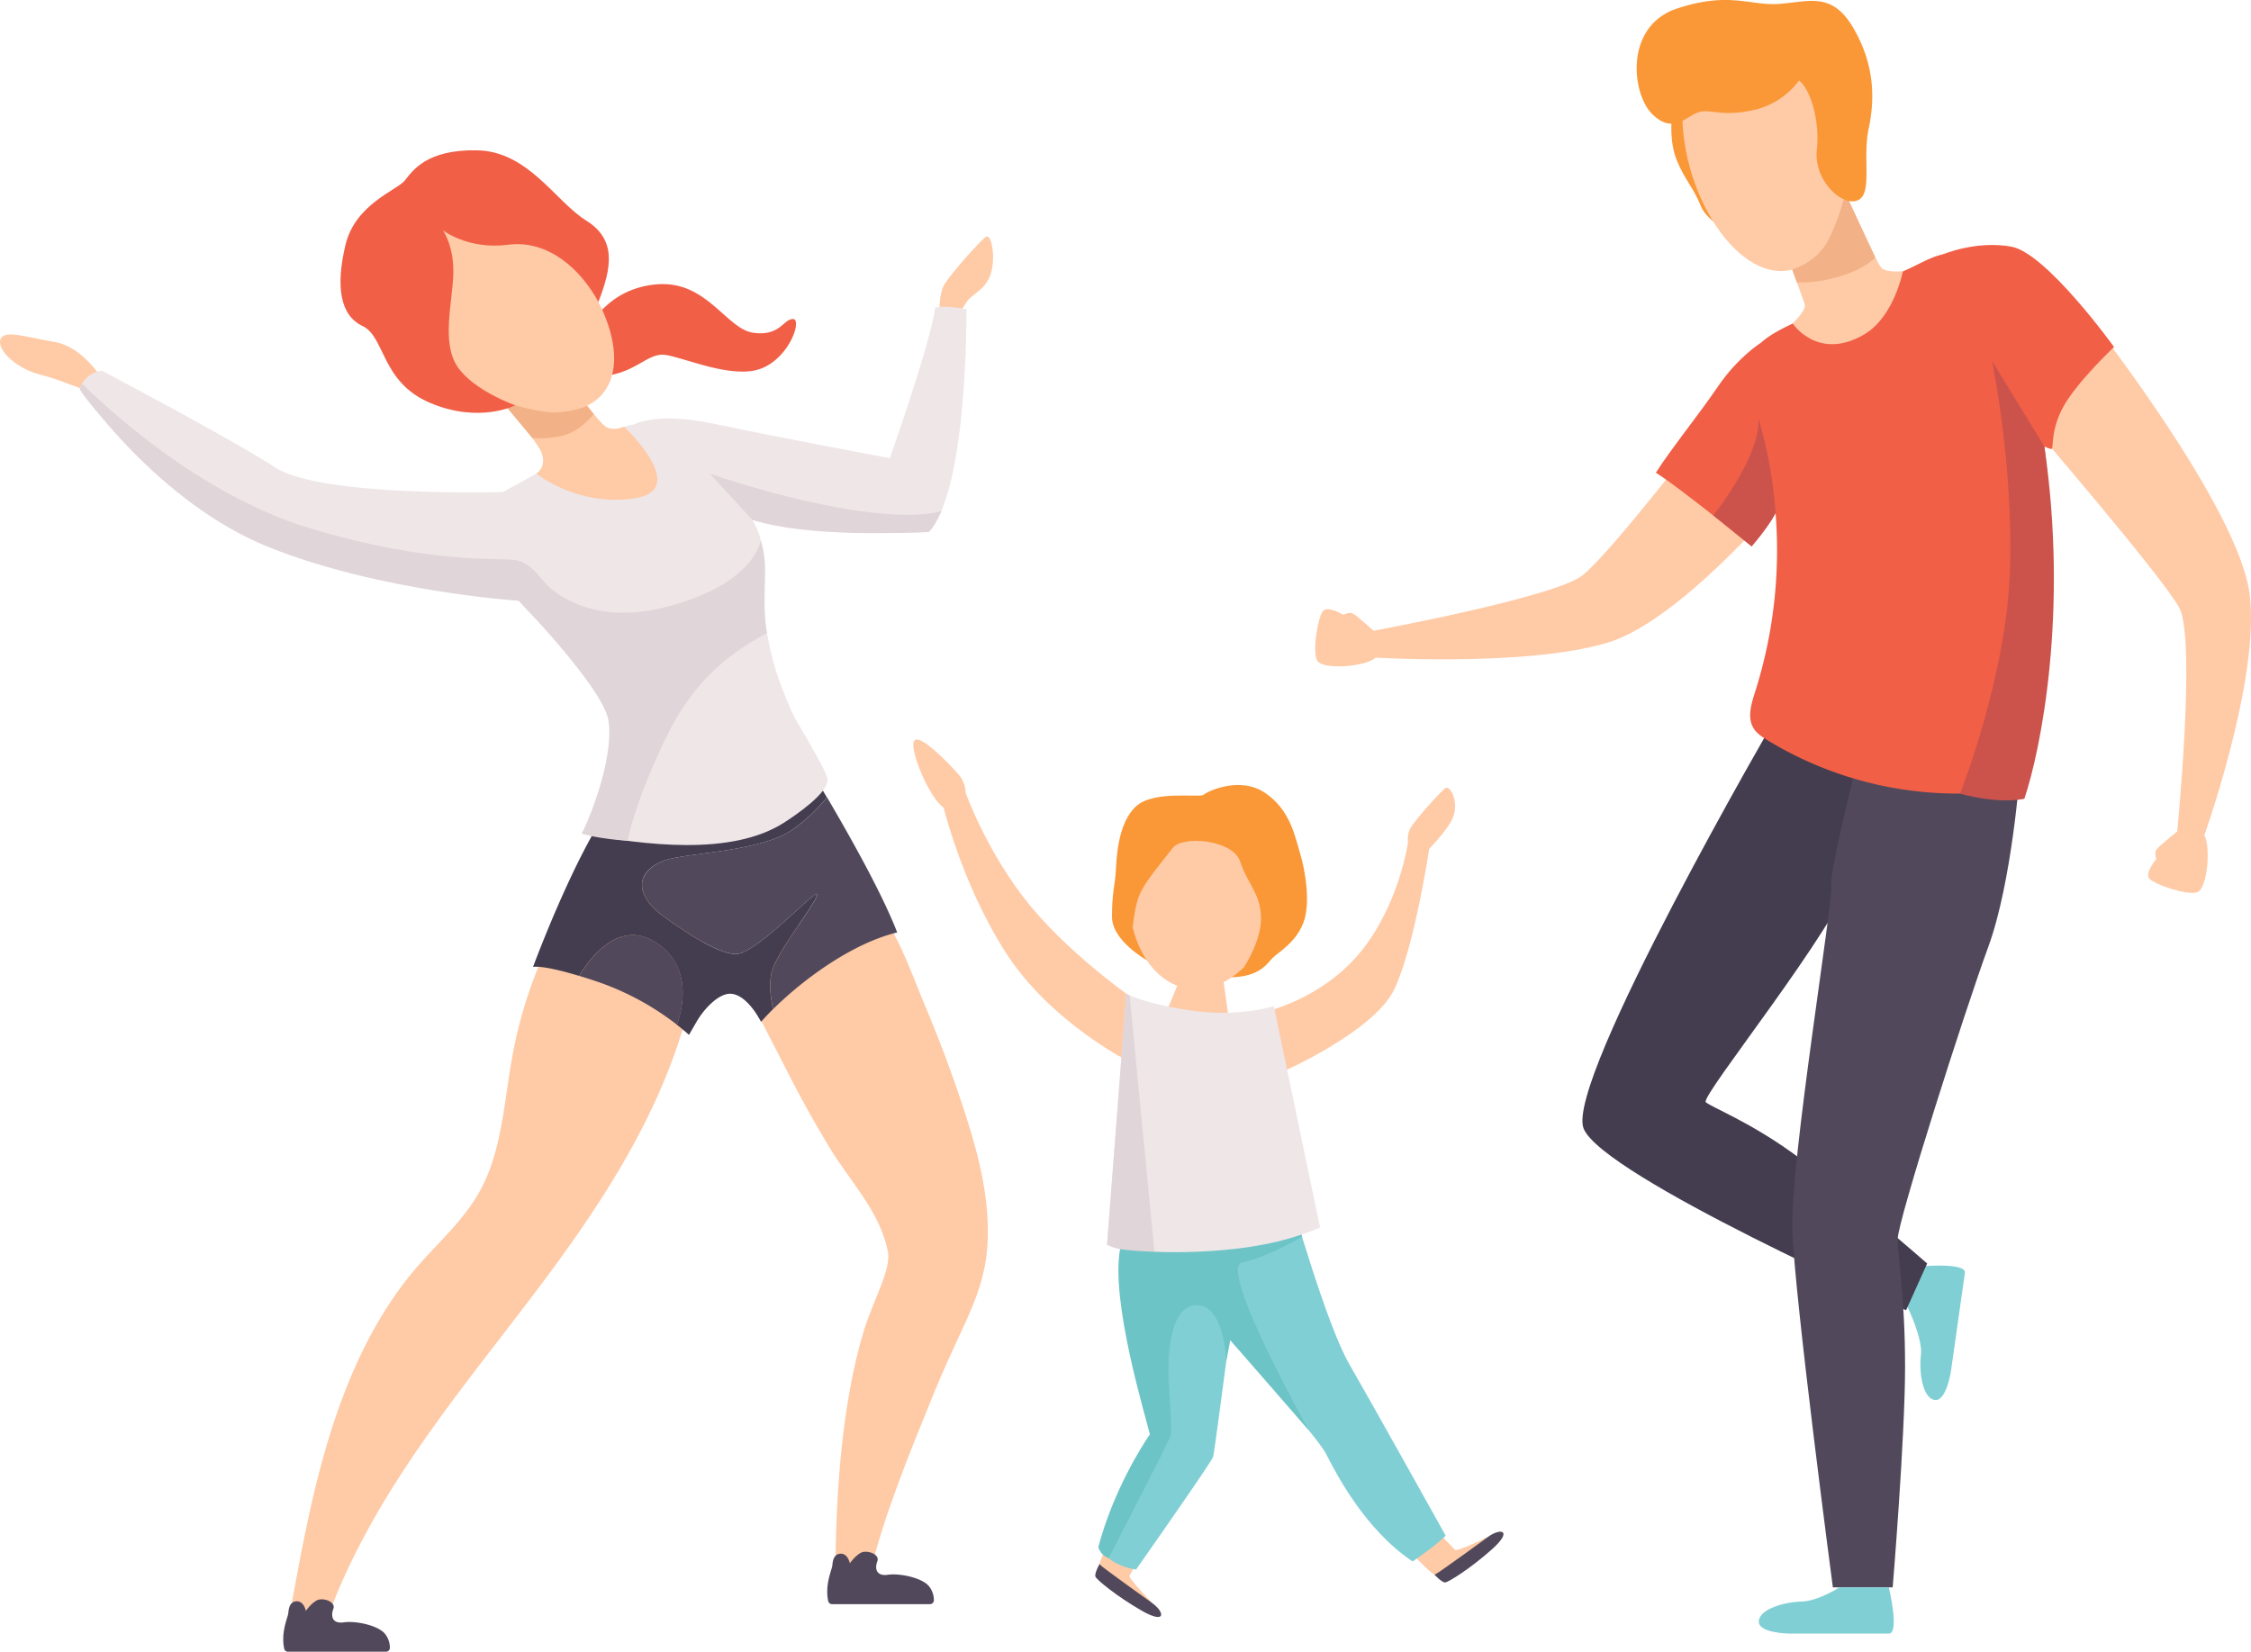 <svg xmlns="http://www.w3.org/2000/svg" viewBox="0 0 1443.73 1059.52"><title>Asset 6</title><path d="M1163.74,295.79s-79.43,100.94-133.32,116.67-153.62,9.08-153.62,9.08l2.64-16.64s117.25-21.57,135.48-35.79,83-98.9,83-98.9Z" style="fill:#ffcaa6"></path><path d="M883,406.44s-13.17-12-15.5-13-5.91.95-5.91.95-10.07-6.14-13.14-2.35-6.81,24.84-3.81,31.41,30.87,4.18,37-1.14S883,406.44,883,406.44Z" style="fill:#ffcaa6"></path><path d="M705.34,1003s-3.57,6.34-2.76,8.37,13.7,12.64,29.56,21.76,15.11,1.1,6.77-4.87C725.5,1015.56,705.34,1003,705.34,1003Z" style="fill:#51495b"></path><path d="M718,977.27s-14.1,24.58-12.55,26.39,33.47,24.58,33.47,24.58-15.34-15.86-14.47-17.47,9.07-17,9.07-17Z" style="fill:#ffcaa6"></path><path d="M919.79,1009.82s4.9,5.38,7.08,5.25,16.3-9,30-21.22,5.79-14-2.5-8C938.06,994.63,919.79,1009.82,919.79,1009.82Z" style="fill:#51495b"></path><path d="M899.36,989.73s18.9,21.11,21.11,20.2,33.85-24,33.85-24-19.88,9.57-21.13,8.25-13.33-14-13.33-14Z" style="fill:#ffcaa6"></path><path d="M787.59,858s56.42,62.1,62.79,74.41S875,980.83,906,1001.62c16.12-11,21.22-16.55,21.22-16.55s-47.53-85.29-62-110.33-37.34-105.66-37.34-105.66-66.2,10.71-68.74,12.14S787.59,858,787.59,858Z" style="fill:#80cfd4"></path><path d="M732,785.2l46-9.33,10,85.71s-9,69.6-10,73-49.39,72.24-49.39,72.24-17.61-2.22-22.06-13.68c3.82-24.82,27.37-66.41,31.82-71.18s-26.73-82.43-18.77-133A96.25,96.25,0,0,0,732,785.2Z" style="fill:#80cfd4"></path><path d="M735.49,615.89s-22.17-12.31-22.28-27.58,2-21,2.44-29.49,1.27-30.56,12.73-41.38,41-5.51,43.54-7.64,23.08-12.2,39.42-1.22,19.31,28.38,22.49,38.78,7,31.82,2.12,44.56S820,610.74,816.22,614.48s-9.12,14.14-33.31,12.13S735.49,615.89,735.49,615.89Z" style="fill:#fa9837"></path><path d="M748.06,649.36l8.91-21.8,27.37-.95L788,652.86S761.9,653.18,748.06,649.36Z" style="fill:#ffcaa6"></path><path d="M1341.23,205.11s94.68,120.45,101.64,176.15-30.63,159.11-30.63,159.11l-16-5.25s12.53-125.19,1.39-145.45-95.38-118.1-95.38-118.1Z" style="fill:#ffcaa6"></path><path d="M1072.29,75.4s-1.93,14.92,3.18,27.48,10.75,17.61,15.27,29,21.38,17.82,21.38,17.82l-31.25-78.62Z" style="fill:#fa9837"></path><path d="M1260.22,816.55l-9,63.48s-3.07,19.79-10.75,17.93-9.68-18.27-8.44-28.85-8.58-30.69-8.58-30.69l7.44-26S1261.22,809.52,1260.22,816.55Z" style="fill:#80cfd4"></path><path d="M1139.81,458.91s-136.29,234.54-124.12,265,206.83,116.56,206.83,116.56l13.51-30s-58.17-50.69-86.54-71-51.44-29.06-55.44-32.44,84.53-112.2,95.35-148.7,12.84-78.41,12.84-78.41Z" style="fill:#443d4f"></path><path d="M1196.85,465.67s-23.65,91.92-22.3,102.06-26.34,177.26-25,220.85,26,229.64,26,229.64h38.37s7.94-96,7.94-141.6-4.73-70.12-4.73-81.78,42.92-146,58.13-187.55,20.28-112.22,20.28-112.22Z" style="fill:#51495b"></path><path d="M1184.44,76c7.22,45.37-9,92.93-37.71,97.5s-58.91-35.58-66.14-80.95,11.28-78.79,40-83.36S1177.21,30.6,1184.44,76Z" style="fill:#ffcaa6"></path><path d="M1147.06,208.85c-10.4,5.12-21.71,11.37-25.37,22.37-3.2,9.62.45,20,3.59,29.65a300.3,300.3,0,0,1,.31,183.24c-2.45,7.63-5.09,16.44-.8,23.2,2,3.17,5.24,5.31,8.42,7.27a234.05,234.05,0,0,0,160.28,31.36,542.8,542.8,0,0,0,2.54-296c-3.1-11.22-6.7-22.62-13.92-31.74-6.61-8.36-17.57-14.56-28.29-15.58-10.33-1-20.59,5.7-29.65,9.8Q1185.32,190,1147.06,208.85Z" style="fill:#f15f46"></path><path d="M1146.54,165s10,26.78,11,30.46-7.8,12-7.8,12,16.18,24.57,46,7c19.14-11.25,24.73-40.49,24.73-40.49s-10.38,1.09-13.66-2-23.3-48.12-23.3-48.12S1146,166.39,1146.54,165Z" style="fill:#ffcaa6"></path><path d="M1183.58,123.93s-4.18,17.55-11.54,31.13-22.58,17.83-22.58,17.83l3,8.24a86.24,86.24,0,0,0,29.12-4.36c16-5.2,21.18-11.7,21.18-11.7Z" style="fill:#f2b186"></path><path d="M1129.24,220s-14.48,9-27.29,27.78-29.75,39.56-39.93,55.44c16.7,10.57,61.44,47.19,61.44,47.19s15.21-17.31,20.5-32.11S1129.24,220,1129.24,220Z" style="fill:#f15f46"></path><path d="M1246.32,163.1s21.26-9,43.75-4.87,65.82,64.34,65.82,64.34-23.19,21.89-32.11,37.57-6.46,27.63-8,27.85-10.38-4.32-10.38-4.32S1246,188.8,1246.32,163.1Z" style="fill:#f15f46"></path><path d="M1138.81,329.1a283.19,283.19,0,0,0-10.94-60.47c1,24.8-29,62-29,62l24.56,19.85S1134.44,337.86,1138.81,329.1Z" style="fill:#cc524c"></path><path d="M1311.22,286.44l-33.59-54.93s13.9,66.61,11.49,135-32,142.6-32,142.6,23,6.82,41.24,3.3C1309.06,480.52,1326.68,392.6,1311.22,286.44Z" style="fill:#cc524c"></path><path d="M1211.45,1047.88h-64.13s-20-.25-19.26-8.11,16.73-12.17,27.37-12.42,24.33-9.13,24.33-9.13h31.69S1218.54,1047.88,1211.45,1047.88Z" style="fill:#80cfd4"></path><path d="M1153.83,51.68a49.75,49.75,0,0,1-29.95,19.09c-20.36,4.33-27.11-1.32-34.9,1.38s-16.09,14.11-29.32,1-17.94-56.47,16-67.7,46.95-1.39,66.19-3,33.47-7.57,47,15.78,13.71,45.36,9.64,64.42,2.83,42.06-7.22,45.94-28.1-13-26-32.5S1160.71,56.54,1153.83,51.68Z" style="fill:#fa9837"></path><path d="M602.72,198.84s-.62-9.81,2.87-16.15,23.57-28.81,26.85-30.86,6.36,12.67,3.08,23.51-12,12.87-15.72,18.59-5.6,8.79-5.6,8.79Z" style="fill:#ffcaa6"></path><path d="M377.81,210.11s11.94-25.36,43.78-27.76,44.28,28.72,61.51,31.11,19.15-8.61,25.37-8.85-1.67,24.65-20.34,31.82-50.49-7.65-62-8.85-19.62,13.4-43.07,13.88S377.81,210.11,377.81,210.11Z" style="fill:#f15f46"></path><path d="M64.09,240.37c-1.08,0-11.73-18.15-29.44-21.09S2.11,211,.19,218,11,236.64,26,240.37s29,11.22,33.74,10.42S64.09,240.37,64.09,240.37Z" style="fill:#ffcaa6"></path><path d="M336.51,837.88C289,900.05,238.06,961.51,210.26,1037.13l-24.16-3.08c7.2-39.47,14.42-79.09,26.5-117s29.25-74.44,54.18-103.53c14.32-16.7,31.26-31.12,41.81-51,13.35-25.22,14.72-55.79,19.94-84.49a291.79,291.79,0,0,1,34.13-93.49c6.39-11,14.39-22.25,25.78-25.5,13.3-3.8,26.84,4.41,38,13.29,14.38,11.41,27.14,25.74,25.45,47-1.24,15.53-11,31.47-15.68,46.12-13.24,41.25-34.09,78.89-57.41,113.92C365.42,799.42,351.1,818.8,336.51,837.88Z" style="fill:#ffcaa6"></path><path d="M617.71,710.23c8.22,24.92,15.43,50.74,15.86,77.29.64,40-14.61,57-34.65,106.31-14.8,36.41-31.78,77.26-41.07,115.88l-22-1.27c.1-48.9,4.05-108.06,18.06-154.4,6-19.72,17.9-39.78,15.56-51.3-5.32-26.16-24.47-45-37.68-67-20.29-33.81-27.82-50.79-40.55-75.08-3.45-6.58-6.83-13.51-7.39-21.11-.77-10.46.81-14.17,6.49-22.54,13.76-20.29,54.56-57.72,75.29-30.07,11.91,15.87,19.5,38.81,27.34,57.41Q606.63,676.64,617.71,710.23Z" style="fill:#ffcaa6"></path><path d="M508.23,532.21c-21.06,14.6-69.16,14.6-83,20.1s-20.34,18-2.87,33c0,0,36.38,28.24,50.73,26.56s55.76-47.59,50.74-36.83-27,37.55-29.2,50c-1.43,8.29.1,17.2,1.29,22.23,19.75-19.53,51.13-42.35,79.52-49.13-9.42-24.49-29.9-61-45-86.68A111,111,0,0,1,508.23,532.21Z" style="fill:#51495b"></path><path d="M420.17,604.24c-23.16-14.45-41.58,10-48.72,21.73,3.6,1.08,7.62,2.36,12.1,3.88a176.37,176.37,0,0,1,50.61,27.45C437.37,648.44,445.23,619.88,420.17,604.24Z" style="fill:#51495b"></path><path d="M446.73,655.46c4.79-8.37,14.36-18.43,22-18s14.83,9.36,19.38,18c2.31-2.62,4.91-5.36,7.75-8.17-1.19-5-2.72-13.94-1.29-22.23,2.15-12.44,24.17-39.24,29.2-50s-36.38,35.16-50.74,36.83-50.73-26.56-50.73-26.56c-17.47-15.08-11-27.52,2.87-33s62-5.5,83-20.1a111,111,0,0,0,22.18-20.73c-10.32-17.55-18.11-30-18.11-30s-84.24-1-110.56,23.45-59.82,115.35-59.82,115.35,4.92-1.74,29.53,5.69c7.14-11.77,25.56-36.18,48.72-21.73,25.06,15.64,17.2,44.2,14,53.06,5,3.91,7.78,6.53,7.78,6.53Z" style="fill:#443d4f"></path><path d="M283,233.86c35,30,84.32,41.11,103.3,18.95s.5-69.14-34.56-99.18-73.39-31.74-92.38-9.59S247.91,203.83,283,233.86Z" style="fill:#ffcaa6"></path><path d="M385.72,280.7c8-4.45,16.57-9,25.75-8.79,14.53.37,25.77,12.33,35.2,23.4,13.12,15.38,35.21,29.33,40.62,48.81,5.61,20.2.56,37.1,3.95,57.79,3,18.06,6.1,30.87,16.84,55.27,2.6,5.9,22,36.31,22.65,42.73.88,8.56-20.42,23-27.64,27.64-33.94,21.94-90.18,14.39-129.95,7.18C384.25,517,398.08,475.19,389.69,456s-22.84-35-37.43-50-29.75-29.92-40.08-48.13c-10.47-18.45-7.28-32.46,10.42-42.24Z" style="fill:#efe6e8"></path><path d="M406.73,272.21s14.16-8.27,51.49-.31,112.47,22,112.47,22,25.84-72.75,29.19-96.68c9.1-1.44,20,1.2,20,1.2s1,116.54-24.35,142.86c-22.5,1-111.52,3.35-137.36-19.15S406.73,272.21,406.73,272.21Z" style="fill:#efe6e8"></path><path d="M322.6,315.61S206.23,319,176.8,300,65.52,237.87,65.52,237.87A16.42,16.42,0,0,0,51.16,249.6c6.46,14.2,71.08,76.75,122.77,99.72S346.22,387.2,346.22,387.2Z" style="fill:#efe6e8"></path><path d="M367.76,248.64s16.12,22.18,20.82,25.13,11.76,0,11.76,0,43.21,40.56,6.39,45.94S344,303.77,344,303.77s6.54-3.62,3.49-12.95-36-44.77-36-44.77Z" style="fill:#ffcaa6"></path><path d="M321.67,257.27s23.12,8,35.86,7.22,19-4.23,19-4.23l4.26,5.31s-6.93,9.27-16.8,12.86S341.42,281,341.42,281Z" style="fill:#f2b186"></path><path d="M346.22,370.32s24,33.75,81.13,19,60.57-42.78,60.57-42.78a64.6,64.6,0,0,1,2.78,19.18c0,11.13-1.25,28,1.25,40.33-10.76,6.24-41.63,21.08-62.93,63.44s-26.56,69.84-26.56,69.84-18.43-1.16-29.32-4.63c8.58-17.42,20.23-51.57,17.12-72.39s-57.62-77-57.62-77Z" style="fill:#e0d5d8"></path><path d="M482.51,333.47l-27.16-29.55s45.94,16,90,23,58.55.75,58.55.75-4.64,10.74-8.29,13.61C580.79,341.7,518.3,344.89,482.51,333.47Z" style="fill:#e0d5d8"></path><path d="M52.7,246.05s66.43,68.88,146,92.81,122.41,18.42,132.7,20.58,16.44,13.67,20.85,17.15c-8.41,7.73-19.6,8.78-19.6,8.78S243.32,379.54,172,350.82,51.16,249.6,51.16,249.6Z" style="fill:#e0d5d8"></path><path d="M184.58,1059.52h63.1a2.5,2.5,0,0,0,2.38-2.56,14.39,14.39,0,0,0-2.74-8.4c-4.07-5.89-19.08-9-26.74-7.89s-8.51-4.15-6.77-8.7-6.87-7.48-10.7-5.34-6.94,6.68-6.94,6.68-1.2-6.15-5.74-6.15-5.27,4.55-5.51,7.49c-.22,2.76-4.88,12.14-2.66,22.81A2.47,2.47,0,0,0,184.58,1059.52Z" style="fill:#51495b"></path><path d="M533.5,1029h63.09a2.5,2.5,0,0,0,2.38-2.56,14.39,14.39,0,0,0-2.74-8.4c-4.06-5.89-19.08-9-26.74-7.89s-8.51-4.15-6.77-8.69-6.87-7.49-10.7-5.35-6.94,6.68-6.94,6.68-1.19-6.15-5.74-6.15-5.26,4.55-5.5,7.49c-.23,2.76-4.89,12.14-2.67,22.81A2.47,2.47,0,0,0,533.5,1029Z" style="fill:#51495b"></path><path d="M284,147.65s16.05,12.69,41.88,9.34,46.86,16,57.89,36.74c8.64-22.15,11.75-40.09-7.87-52.3s-37-44.27-69.69-45-41.59,13.16-46.61,19.39-31.83,15.07-38.05,41.4-3.59,45,11,51.92,11.73,35.9,43.32,49.3S330.5,260,330.5,260s-26.39-9.21-36.92-24.52S290,195,290.71,176.37,284,147.65,284,147.65Z" style="fill:#f15f46"></path><path d="M818.28,581.57c-5.53,30.88-31.61,57-57.19,52.42s-41-38.14-35.44-69,29.89-47.38,55.47-42.8S823.82,550.7,818.28,581.57Z" style="fill:#ffcaa6"></path><path d="M1398.32,531.82s-13.93,11.1-15.32,13.24,0,6,0,6-7.66,9-4.41,12.6,23.44,10.67,30.4,8.75,9-29.81,4.75-36.69S1398.32,531.82,1398.32,531.82Z" style="fill:#ffcaa6"></path><path d="M811.34,649s35.75-7.64,60.79-37.77S903,540.78,903,540.78l14,1.49s-9.55,64.66-22.7,92.24-73.2,53.67-73.2,53.67S813.46,666.39,811.34,649Z" style="fill:#ffcaa6"></path><path d="M732,644.4s-42.65-28.93-70.65-62.67-42-73.15-42-73.15l-15.28,5s11.67,51.35,40.52,96.75,79.95,70.87,79.95,70.87Z" style="fill:#ffcaa6"></path><path d="M722.38,637.51s11.2,6.28,41.75,10.74S817,645.38,817,645.38l29.66,142s-25.33,12-66.71,16.44S710,798.46,710,798.46Z" style="fill:#efe6e8"></path><path d="M726.53,594.91s1-14.88,5.46-23.36,13.79-19.31,20.15-27.59,38.83-5.3,43.29,8.7,12.73,20,13.36,35.22-11,32.66-11,32.66,29.93-17.59,28.87-52.18S803.18,514.69,764.87,517,715.14,566.93,726.53,594.91Z" style="fill:#fa9837"></path><path d="M619.33,508.58a18.48,18.48,0,0,0-4.46-11.72c-4.67-5.3-24.61-26.58-28.43-21.78s10.61,40,20.37,43.85S619.33,508.58,619.33,508.58Z" style="fill:#ffcaa6"></path><path d="M903,540.78c.21-1.27-.85-4.67,1.48-9.33S923.79,507.9,927,505.56s10.19,10.61,3.4,21.86-20,23.12-20,23.12Z" style="fill:#ffcaa6"></path><path d="M724.52,638.52l16,165.68s-20.63-.64-30.49-5.74c2.28-29.69,12.35-161,12.35-161Z" style="fill:#e0d5d8"></path><path d="M835.12,793.39s-22.51,13.24-38.42,16.43,42.88,107.89,42.88,107.89l-50.52-58.05L786.52,873s-1.06-35.15-18.46-35.78S748.75,868,749.6,885.35s2.33,32.25,1.06,36.07-39.56,78-39.56,78-4.78-1-6.69-7c9.54-35.85,27.79-64.71,33.09-72.35-3.18-12.94-25.29-85.84-19.11-118.77,18.93,2.66,76.05,4.75,116.32-9.32Z" style="fill:#6dc4c6"></path></svg>